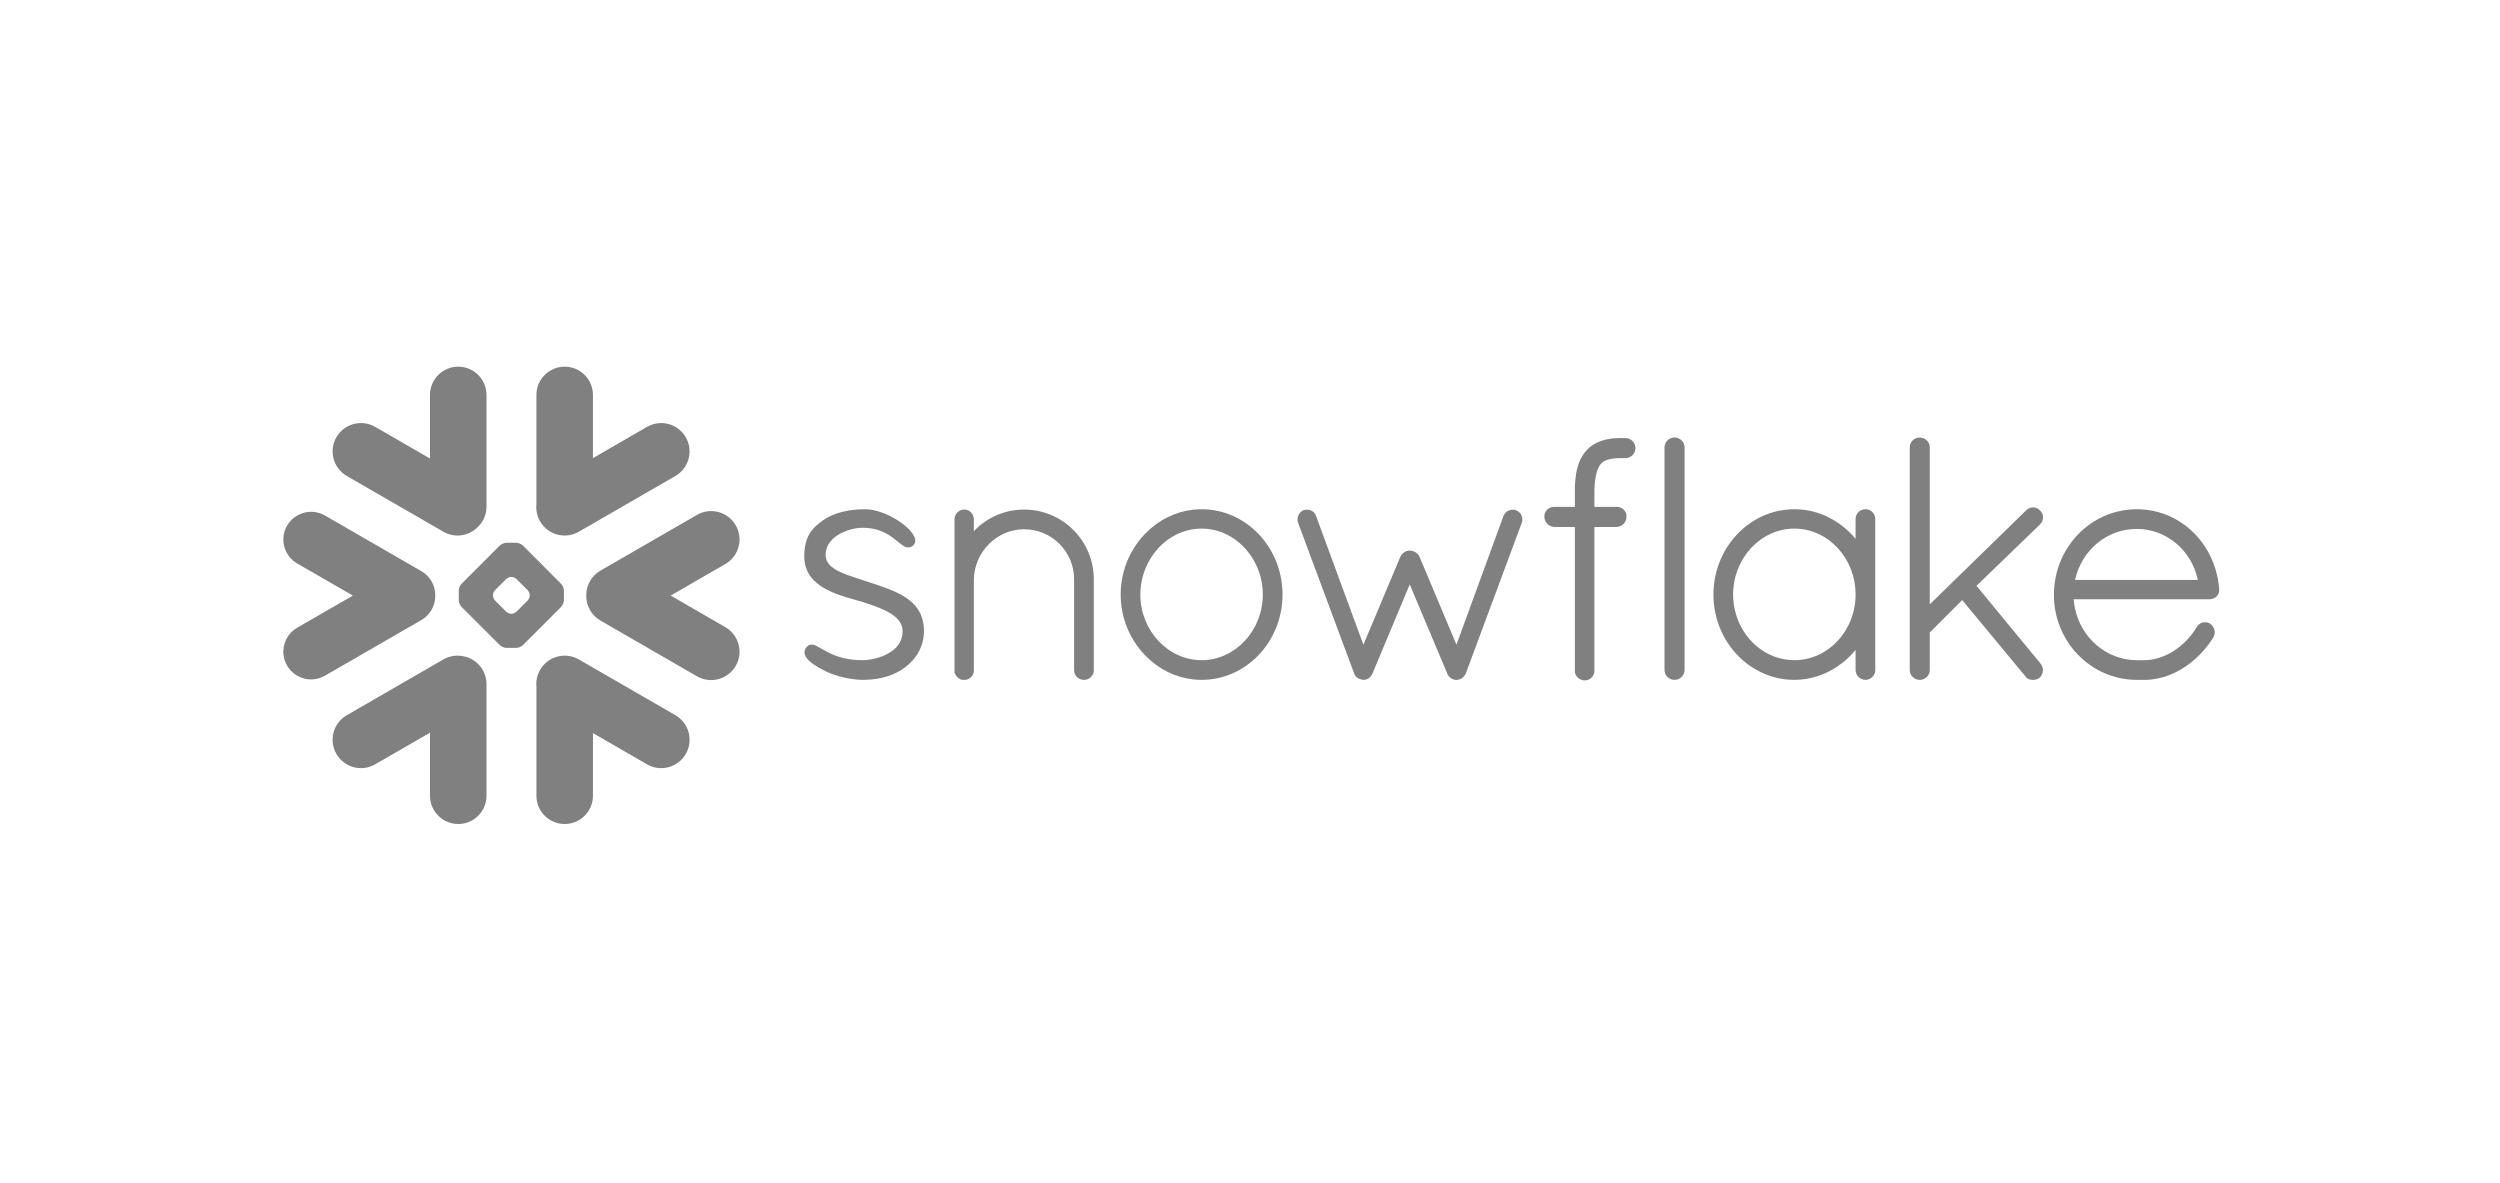 <svg width="150" height="71" viewBox="0 0 150 71" fill="none" xmlns="http://www.w3.org/2000/svg">
<path d="M40.523 42.913L34.731 39.567C33.917 39.098 32.877 39.377 32.406 40.191C32.223 40.511 32.152 40.864 32.186 41.206V47.746C32.186 48.681 32.946 49.44 33.883 49.44C34.817 49.44 35.577 48.681 35.577 47.746V43.986L38.822 45.86C39.636 46.331 40.679 46.05 41.147 45.236C41.618 44.422 41.339 43.381 40.523 42.913Z" fill="#808080"/>
<path d="M26.117 35.742C26.127 35.138 25.809 34.576 25.287 34.273L19.494 30.929C19.243 30.783 18.954 30.707 18.666 30.707C18.072 30.707 17.519 31.025 17.223 31.538C16.765 32.332 17.038 33.35 17.832 33.809L21.171 35.735L17.832 37.663C17.448 37.885 17.171 38.242 17.058 38.672C16.942 39.101 17.001 39.549 17.223 39.934C17.519 40.447 18.072 40.765 18.663 40.765C18.954 40.765 19.243 40.689 19.494 40.543L25.287 37.2C25.804 36.899 26.122 36.341 26.117 35.742Z" fill="#808080"/>
<path d="M20.808 28.559L26.601 31.903C27.276 32.295 28.11 32.167 28.642 31.646C28.98 31.336 29.19 30.892 29.19 30.399V23.697C29.19 22.759 28.43 22 27.496 22C26.559 22 25.799 22.759 25.799 23.697V27.511L22.51 25.613C21.696 25.142 20.655 25.42 20.184 26.234C19.713 27.048 19.995 28.088 20.808 28.559Z" fill="#808080"/>
<path d="M33.834 36.013C33.834 36.142 33.76 36.319 33.668 36.413L31.373 38.709C31.281 38.8 31.101 38.874 30.973 38.874H30.389C30.261 38.874 30.08 38.8 29.989 38.709L27.691 36.413C27.6 36.319 27.526 36.142 27.526 36.013V35.429C27.526 35.298 27.6 35.121 27.691 35.03L29.989 32.731C30.08 32.64 30.261 32.566 30.389 32.566H30.973C31.101 32.566 31.281 32.64 31.373 32.731L33.668 35.03C33.76 35.121 33.834 35.298 33.834 35.429V36.013ZM31.784 35.732V35.708C31.784 35.614 31.73 35.483 31.663 35.414L30.985 34.739C30.919 34.669 30.788 34.615 30.692 34.615H30.667C30.574 34.615 30.443 34.669 30.374 34.739L29.698 35.414C29.632 35.481 29.577 35.611 29.577 35.708V35.732C29.577 35.828 29.632 35.959 29.698 36.026L30.374 36.704C30.443 36.77 30.574 36.825 30.667 36.825H30.692C30.788 36.825 30.919 36.77 30.985 36.704L31.663 36.026C31.73 35.959 31.784 35.828 31.784 35.732Z" fill="#808080"/>
<path d="M34.73 31.903L40.523 28.559C41.336 28.091 41.617 27.048 41.146 26.234C40.675 25.42 39.635 25.142 38.821 25.613L35.576 27.486V23.697C35.576 22.759 34.817 22 33.882 22C32.945 22 32.185 22.759 32.185 23.697V30.265C32.153 30.606 32.22 30.961 32.405 31.282C32.876 32.095 33.916 32.374 34.73 31.903Z" fill="#808080"/>
<path d="M27.762 39.369C27.377 39.295 26.965 39.357 26.601 39.567L20.808 42.913C19.995 43.381 19.713 44.422 20.184 45.236C20.655 46.052 21.696 46.331 22.51 45.859L25.799 43.961V47.746C25.799 48.68 26.559 49.44 27.496 49.44C28.43 49.44 29.19 48.68 29.19 47.746V41.044C29.19 40.198 28.571 39.498 27.762 39.369Z" fill="#808080"/>
<path d="M44.143 31.518C43.674 30.702 42.631 30.423 41.818 30.894L36.025 34.238C35.47 34.559 35.165 35.145 35.175 35.742C35.17 36.337 35.475 36.916 36.025 37.232L41.818 40.578C42.631 41.046 43.672 40.768 44.143 39.954C44.614 39.14 44.333 38.1 43.519 37.629L40.239 35.735L43.519 33.841C44.335 33.373 44.614 32.332 44.143 31.518Z" fill="#808080"/>
<path d="M133.15 35.407C133.15 35.723 132.886 35.957 132.561 35.957H124.423C124.438 36.149 124.463 36.337 124.502 36.522C124.88 38.285 126.389 39.596 128.181 39.611C128.186 39.611 128.278 39.611 128.418 39.611C128.44 39.611 128.462 39.611 128.485 39.611H128.655C128.692 39.611 128.729 39.611 128.768 39.609C128.803 39.609 128.837 39.606 128.872 39.604C128.874 39.604 128.877 39.604 128.879 39.601C129.473 39.554 130.073 39.315 130.608 38.931C130.608 38.931 130.608 38.931 130.61 38.931C130.637 38.911 130.667 38.889 130.694 38.867C130.699 38.864 130.704 38.859 130.711 38.854C130.734 38.837 130.758 38.817 130.783 38.797C130.793 38.79 130.8 38.783 130.81 38.775C130.83 38.761 130.849 38.743 130.869 38.726C130.881 38.716 130.896 38.704 130.909 38.694C130.923 38.679 130.938 38.664 130.955 38.652C130.97 38.637 130.987 38.622 131.002 38.608C131.015 38.598 131.027 38.585 131.039 38.573C131.059 38.556 131.076 38.539 131.096 38.521C131.106 38.511 131.116 38.499 131.126 38.489C131.145 38.469 131.165 38.45 131.185 38.43C131.195 38.42 131.202 38.413 131.212 38.403C131.232 38.381 131.251 38.359 131.271 38.336C131.281 38.329 131.288 38.319 131.296 38.309C131.318 38.287 131.338 38.265 131.357 38.243C131.365 38.233 131.375 38.223 131.382 38.213C131.402 38.188 131.419 38.166 131.439 38.144C131.449 38.132 131.458 38.119 131.468 38.107C131.486 38.085 131.503 38.065 131.518 38.045C131.532 38.026 131.545 38.008 131.557 37.991C131.569 37.974 131.582 37.959 131.594 37.942C131.614 37.915 131.634 37.888 131.651 37.861C131.658 37.851 131.663 37.843 131.668 37.836C131.717 37.764 131.764 37.69 131.811 37.614C131.811 37.614 131.811 37.611 131.814 37.609C131.823 37.592 131.836 37.577 131.848 37.56C131.853 37.552 131.858 37.545 131.865 37.54C131.873 37.528 131.883 37.52 131.89 37.51C131.897 37.503 131.905 37.495 131.912 37.488C131.922 37.481 131.929 37.473 131.939 37.466C131.947 37.459 131.954 37.451 131.964 37.446C131.976 37.436 131.991 37.426 132.006 37.419C132.016 37.412 132.028 37.404 132.038 37.399C132.05 37.394 132.06 37.389 132.07 37.385C132.08 37.38 132.09 37.377 132.097 37.372C132.112 37.367 132.124 37.365 132.139 37.36C132.146 37.357 132.151 37.355 132.159 37.352C132.206 37.343 132.255 37.335 132.302 37.335C132.354 37.335 132.408 37.343 132.457 37.357C132.46 37.357 132.46 37.357 132.462 37.357C132.482 37.365 132.504 37.37 132.524 37.38C132.529 37.382 132.534 37.382 132.539 37.385C132.561 37.394 132.58 37.404 132.6 37.417L132.61 37.422C132.881 37.619 132.965 37.964 132.8 38.248L132.797 38.25C132.778 38.282 132.758 38.314 132.738 38.344C132.733 38.351 132.728 38.359 132.723 38.366C132.146 39.244 131.362 39.944 130.487 40.363C130.467 40.371 130.45 40.381 130.43 40.39C130.428 40.39 130.423 40.393 130.42 40.393C130.016 40.58 129.582 40.711 129.118 40.765C129.109 40.765 129.099 40.768 129.089 40.768C129.049 40.773 129.01 40.778 128.97 40.78C128.948 40.78 128.926 40.782 128.901 40.785C128.874 40.785 128.845 40.787 128.818 40.79C128.763 40.79 128.709 40.792 128.655 40.792C128.647 40.792 128.443 40.792 128.305 40.792C128.226 40.792 128.181 40.792 128.176 40.792C125.439 40.773 123.235 38.489 123.235 35.693C123.235 32.85 125.454 30.554 128.213 30.554C128.295 30.554 128.376 30.557 128.458 30.559C129.419 30.608 130.307 30.936 131.044 31.474C131.047 31.476 131.049 31.479 131.052 31.479C131.094 31.509 131.133 31.541 131.172 31.57C131.192 31.587 131.214 31.605 131.237 31.622C131.256 31.637 131.276 31.654 131.296 31.669C132.334 32.534 133.034 33.834 133.15 35.338V35.407ZM124.502 34.795H131.868C131.503 33.02 129.976 31.735 128.213 31.735C126.418 31.735 124.904 32.995 124.502 34.795Z" fill="#808080"/>
<path d="M112.346 30.727C112.438 30.818 112.499 30.941 112.514 31.084C112.514 31.104 112.517 31.124 112.517 31.143V40.201C112.517 40.524 112.245 40.792 111.925 40.792C111.604 40.792 111.335 40.524 111.335 40.201V38.997C111.111 39.269 110.864 39.515 110.596 39.73C110.588 39.737 110.581 39.742 110.574 39.749C110.549 39.769 110.522 39.789 110.497 39.806C109.683 40.432 108.695 40.792 107.661 40.792C105.997 40.792 104.532 39.907 103.659 38.566C103.652 38.556 103.642 38.544 103.635 38.534C103.61 38.492 103.585 38.45 103.558 38.405C103.541 38.378 103.526 38.351 103.509 38.324C103.492 38.297 103.477 38.267 103.462 38.238C103.437 38.196 103.413 38.151 103.39 38.109C103.383 38.095 103.378 38.08 103.371 38.065C103.048 37.424 102.848 36.702 102.813 35.935C102.809 35.848 102.806 35.762 102.806 35.673C102.806 35.584 102.809 35.498 102.813 35.412C102.848 34.645 103.048 33.922 103.371 33.279C103.378 33.267 103.383 33.252 103.39 33.237C103.413 33.195 103.437 33.151 103.462 33.109C103.477 33.079 103.492 33.05 103.509 33.023C103.524 32.995 103.541 32.968 103.558 32.941C103.583 32.899 103.61 32.855 103.635 32.813C103.642 32.803 103.652 32.791 103.659 32.781C104.532 31.439 105.997 30.554 107.661 30.554C108.786 30.554 109.849 30.966 110.694 31.683C110.926 31.878 111.141 32.093 111.335 32.33V31.143C111.335 31.124 111.335 31.104 111.338 31.084C111.353 30.941 111.414 30.818 111.506 30.727C111.506 30.727 111.506 30.727 111.506 30.724C111.515 30.714 111.528 30.707 111.538 30.697C111.54 30.695 111.545 30.69 111.548 30.687C111.555 30.68 111.565 30.675 111.572 30.67C111.58 30.665 111.587 30.658 111.594 30.653C111.599 30.65 111.604 30.648 111.609 30.643C111.621 30.638 111.631 30.631 111.644 30.623C111.646 30.623 111.649 30.621 111.651 30.621C111.666 30.613 111.681 30.606 111.695 30.599C111.695 30.599 111.695 30.599 111.698 30.599C111.732 30.584 111.769 30.574 111.806 30.567C111.809 30.567 111.814 30.564 111.816 30.564C111.831 30.562 111.848 30.559 111.866 30.557C111.885 30.557 111.905 30.554 111.925 30.554C111.947 30.554 111.967 30.557 111.986 30.557C112.004 30.559 112.019 30.562 112.036 30.564C112.038 30.564 112.041 30.567 112.046 30.567C112.083 30.574 112.12 30.584 112.154 30.599H112.157C112.171 30.606 112.186 30.613 112.199 30.621C112.203 30.621 112.206 30.623 112.208 30.623C112.218 30.631 112.231 30.638 112.24 30.643C112.245 30.648 112.253 30.65 112.258 30.653C112.265 30.658 112.272 30.665 112.28 30.67C112.287 30.675 112.295 30.68 112.302 30.687C112.307 30.69 112.309 30.695 112.314 30.697C112.324 30.707 112.337 30.714 112.344 30.724C112.346 30.727 112.346 30.727 112.346 30.727ZM107.661 39.611C109.686 39.611 111.335 37.846 111.335 35.673C111.335 33.491 109.686 31.716 107.661 31.716C105.652 31.716 103.987 33.489 103.987 35.673C103.987 35.742 103.99 35.809 103.992 35.876C103.992 35.905 103.997 35.932 103.997 35.959C104 35.999 104.002 36.038 104.007 36.075C104.009 36.107 104.014 36.137 104.017 36.166C104.022 36.201 104.024 36.238 104.029 36.273C104.034 36.3 104.039 36.324 104.041 36.349C104.049 36.388 104.054 36.428 104.061 36.467C104.066 36.487 104.071 36.504 104.074 36.522C104.083 36.568 104.093 36.613 104.103 36.66C104.106 36.669 104.108 36.679 104.113 36.689C104.532 38.376 105.972 39.611 107.661 39.611Z" fill="#808080"/>
<path d="M97.524 26.283H97.364C97.344 26.283 97.322 26.283 97.302 26.286C97.28 26.283 97.26 26.283 97.238 26.283C97.181 26.283 97.125 26.283 97.068 26.286C97.058 26.286 97.046 26.288 97.036 26.288C96.991 26.288 96.947 26.291 96.903 26.296C96.895 26.296 96.885 26.296 96.878 26.296C96.831 26.3 96.787 26.303 96.742 26.308C96.737 26.31 96.733 26.31 96.728 26.31C96.678 26.318 96.631 26.323 96.587 26.33C96.585 26.33 96.582 26.33 96.582 26.33C96.284 26.377 96.015 26.461 95.776 26.579C95.776 26.582 95.773 26.582 95.771 26.582C95.736 26.601 95.699 26.621 95.665 26.641C95.657 26.643 95.652 26.648 95.645 26.653C95.615 26.67 95.586 26.688 95.556 26.707C95.544 26.715 95.534 26.725 95.524 26.732C95.5 26.747 95.477 26.764 95.453 26.781C95.436 26.796 95.418 26.811 95.401 26.823C95.386 26.835 95.371 26.848 95.356 26.86C95.329 26.885 95.305 26.907 95.28 26.932C95.275 26.937 95.27 26.942 95.265 26.947C95.236 26.979 95.206 27.008 95.177 27.04C95.172 27.048 95.167 27.055 95.162 27.06C95.137 27.087 95.112 27.114 95.09 27.141C95.083 27.154 95.073 27.166 95.066 27.178C95.046 27.203 95.029 27.225 95.011 27.25C95.006 27.26 95.001 27.267 94.994 27.274C94.974 27.304 94.955 27.334 94.937 27.363C94.935 27.368 94.932 27.371 94.93 27.376C94.77 27.639 94.656 27.95 94.585 28.325C94.585 28.33 94.585 28.337 94.582 28.342C94.572 28.389 94.565 28.438 94.558 28.488C94.555 28.503 94.553 28.517 94.553 28.532C94.545 28.574 94.54 28.616 94.535 28.66C94.533 28.685 94.531 28.71 94.528 28.737C94.523 28.771 94.518 28.803 94.516 28.84C94.513 28.877 94.511 28.914 94.508 28.954C94.506 28.978 94.506 29.003 94.503 29.03C94.501 29.082 94.498 29.136 94.496 29.19C94.496 29.205 94.493 29.215 94.493 29.227C94.491 29.297 94.491 29.368 94.491 29.437V30.411H93.263C93.187 30.409 93.11 30.423 93.041 30.448C92.819 30.529 92.661 30.739 92.661 30.983C92.661 31.212 92.775 31.407 92.952 31.521C93.041 31.577 93.145 31.612 93.258 31.617H93.263V31.619H94.491V40.22C94.489 40.233 94.491 40.242 94.491 40.255C94.491 40.262 94.491 40.27 94.491 40.277C94.498 40.415 94.555 40.541 94.646 40.637L94.649 40.639C94.661 40.652 94.676 40.664 94.688 40.676C94.691 40.679 94.693 40.679 94.696 40.681C94.706 40.691 94.718 40.699 94.728 40.706C94.733 40.711 94.74 40.716 94.745 40.718C94.75 40.723 94.755 40.726 94.762 40.728C94.858 40.79 94.972 40.824 95.093 40.824C95.112 40.824 95.132 40.822 95.149 40.819C95.265 40.809 95.371 40.76 95.458 40.689L95.46 40.686C95.472 40.676 95.482 40.666 95.492 40.654C95.495 40.652 95.5 40.649 95.502 40.647C95.512 40.637 95.519 40.627 95.527 40.62C95.62 40.506 95.672 40.366 95.665 40.22V31.619H96.987V31.617H96.991C97.342 31.6 97.598 31.326 97.588 30.986C97.588 30.983 97.588 30.983 97.588 30.981C97.591 30.968 97.588 30.956 97.588 30.944C97.588 30.939 97.588 30.934 97.588 30.931C97.578 30.801 97.522 30.682 97.433 30.591C97.433 30.591 97.433 30.591 97.433 30.589C97.43 30.589 97.43 30.589 97.43 30.589C97.418 30.576 97.408 30.566 97.396 30.556C97.391 30.552 97.386 30.549 97.383 30.544C97.374 30.537 97.366 30.532 97.356 30.524C97.349 30.52 97.339 30.512 97.332 30.507C97.327 30.505 97.319 30.5 97.314 30.497C97.302 30.49 97.29 30.483 97.277 30.478C97.275 30.475 97.27 30.473 97.268 30.473C97.253 30.465 97.238 30.458 97.223 30.453C97.221 30.451 97.218 30.451 97.213 30.448C97.198 30.443 97.184 30.438 97.169 30.433C97.164 30.433 97.159 30.431 97.154 30.431C97.139 30.428 97.127 30.423 97.112 30.421C97.105 30.421 97.097 30.421 97.09 30.418C97.08 30.416 97.068 30.416 97.055 30.413C97.046 30.413 97.036 30.413 97.028 30.413C97.021 30.413 97.014 30.411 97.006 30.411C96.999 30.411 96.989 30.411 96.987 30.411H95.665V29.439C95.665 29.432 95.665 29.425 95.665 29.42C95.667 29.37 95.667 29.321 95.67 29.274C95.67 29.262 95.67 29.247 95.672 29.235C95.672 29.193 95.675 29.151 95.677 29.111C95.677 29.104 95.68 29.094 95.68 29.087C95.682 29.04 95.687 28.993 95.692 28.949C95.739 28.468 95.842 28.165 95.951 27.98C95.953 27.975 95.953 27.972 95.956 27.967C95.963 27.955 95.973 27.943 95.98 27.93C95.985 27.921 95.993 27.911 96 27.901C96.003 27.896 96.007 27.886 96.013 27.881C96.025 27.864 96.037 27.849 96.052 27.834C96.207 27.659 96.449 27.553 96.799 27.511C96.804 27.511 96.806 27.509 96.814 27.509C96.834 27.506 96.856 27.504 96.876 27.504C96.885 27.501 96.898 27.501 96.908 27.499C96.927 27.499 96.945 27.496 96.964 27.496C96.979 27.496 96.991 27.494 97.009 27.494C97.026 27.491 97.043 27.491 97.06 27.491C97.078 27.491 97.095 27.489 97.112 27.489C97.129 27.489 97.147 27.489 97.164 27.489C97.189 27.489 97.213 27.489 97.238 27.489H97.24C97.26 27.489 97.277 27.486 97.297 27.484C97.319 27.486 97.342 27.489 97.364 27.489H97.524C97.855 27.489 98.126 27.218 98.126 26.885C98.126 26.552 97.855 26.283 97.524 26.283Z" fill="#808080"/>
<path d="M100.705 26.3C100.705 26.3 100.703 26.298 100.7 26.298C100.688 26.293 100.678 26.288 100.663 26.286C100.658 26.283 100.651 26.281 100.643 26.278C100.633 26.276 100.624 26.273 100.614 26.271C100.604 26.268 100.594 26.264 100.587 26.264C100.574 26.261 100.564 26.259 100.552 26.259C100.542 26.256 100.535 26.256 100.525 26.254C100.505 26.251 100.483 26.251 100.463 26.251C100.143 26.251 99.871 26.52 99.871 26.84V40.2C99.871 40.523 100.143 40.792 100.463 40.792C100.483 40.792 100.505 40.792 100.525 40.79C100.527 40.79 100.532 40.787 100.535 40.787C100.552 40.785 100.569 40.782 100.587 40.78C100.589 40.78 100.594 40.778 100.599 40.778C100.614 40.773 100.629 40.77 100.643 40.765C100.646 40.765 100.648 40.765 100.651 40.763C100.878 40.691 101.045 40.499 101.07 40.262C101.072 40.242 101.075 40.223 101.075 40.2V26.84C101.075 26.821 101.072 26.801 101.07 26.781C101.048 26.564 100.905 26.384 100.705 26.3Z" fill="#808080"/>
<path d="M55.429 37.648C55.424 37.614 55.424 37.582 55.419 37.55C55.417 37.525 55.414 37.503 55.412 37.481C55.407 37.454 55.404 37.429 55.4 37.402C55.395 37.377 55.39 37.352 55.385 37.325C55.382 37.306 55.377 37.283 55.372 37.264C55.365 37.234 55.36 37.207 55.353 37.177C55.348 37.163 55.343 37.145 55.338 37.131C55.331 37.099 55.321 37.069 55.308 37.039C55.306 37.027 55.301 37.015 55.298 37.005C55.286 36.97 55.274 36.938 55.259 36.904C55.257 36.899 55.254 36.891 55.252 36.884C55.234 36.849 55.22 36.812 55.202 36.778C55.2 36.776 55.2 36.773 55.197 36.771C55.057 36.487 54.857 36.25 54.613 36.05C54.613 36.048 54.613 36.048 54.611 36.048C54.576 36.021 54.541 35.991 54.505 35.964C54.505 35.964 54.502 35.962 54.499 35.959C54.497 35.959 54.495 35.957 54.492 35.954C54.47 35.94 54.448 35.922 54.428 35.907C54.125 35.693 53.789 35.523 53.301 35.335C53.294 35.333 53.286 35.331 53.279 35.328C53.272 35.323 53.262 35.321 53.254 35.316C52.978 35.212 52.692 35.114 52.399 35.017C52.399 35.017 52.399 35.017 52.396 35.017C52.396 35.017 52.394 35.017 52.394 35.015C52.389 35.015 52.384 35.012 52.376 35.01C52.349 35 52.32 34.99 52.28 34.978C52.261 34.973 52.246 34.968 52.231 34.963C52.132 34.929 52.031 34.897 51.93 34.862C51.859 34.837 51.782 34.813 51.691 34.783C51.666 34.776 51.607 34.756 51.558 34.741C51.555 34.741 51.555 34.739 51.553 34.739C51.523 34.729 51.494 34.719 51.462 34.709C51.215 34.63 51.013 34.561 50.84 34.497C50.559 34.394 50.303 34.282 50.093 34.149C50.088 34.147 50.083 34.144 50.081 34.142C49.795 33.959 49.597 33.735 49.551 33.442L49.548 33.439C49.546 33.419 49.543 33.397 49.543 33.378C49.541 33.373 49.541 33.37 49.541 33.368C49.538 33.343 49.538 33.321 49.538 33.296C49.538 33.262 49.541 33.227 49.543 33.195C49.543 33.185 49.543 33.178 49.546 33.17C49.548 33.143 49.551 33.119 49.553 33.094C49.556 33.087 49.556 33.079 49.558 33.072C49.563 33.045 49.568 33.02 49.573 32.993C49.575 32.99 49.575 32.986 49.578 32.981C49.585 32.951 49.593 32.924 49.602 32.897C49.602 32.894 49.602 32.894 49.602 32.894C49.731 32.512 50.034 32.228 50.391 32.029C50.416 32.016 50.441 32.004 50.463 31.992C50.488 31.979 50.51 31.967 50.532 31.957C50.569 31.94 50.606 31.923 50.643 31.908C50.665 31.898 50.685 31.888 50.707 31.881C50.746 31.866 50.786 31.851 50.825 31.836C50.845 31.829 50.867 31.822 50.889 31.814C50.929 31.802 50.966 31.79 51.005 31.78C51.03 31.772 51.052 31.765 51.077 31.76C51.114 31.75 51.151 31.743 51.185 31.733C51.21 31.728 51.235 31.723 51.259 31.718C51.299 31.711 51.336 31.703 51.37 31.698C51.393 31.696 51.412 31.693 51.434 31.689C51.476 31.683 51.521 31.679 51.565 31.676C51.575 31.674 51.585 31.674 51.597 31.671C51.651 31.669 51.706 31.666 51.758 31.666C51.819 31.666 51.881 31.669 51.94 31.671C51.95 31.671 51.96 31.671 51.967 31.671C52.404 31.698 52.756 31.804 53.047 31.945C53.069 31.955 53.092 31.967 53.114 31.977C53.126 31.984 53.138 31.992 53.151 31.997C53.178 32.011 53.205 32.026 53.235 32.044C53.239 32.046 53.244 32.048 53.249 32.051C53.279 32.068 53.309 32.088 53.338 32.105C53.341 32.108 53.343 32.108 53.343 32.108C53.375 32.127 53.407 32.15 53.439 32.169C53.439 32.172 53.442 32.172 53.442 32.174C53.474 32.194 53.503 32.214 53.533 32.236C53.545 32.246 53.555 32.253 53.567 32.261C53.636 32.312 53.745 32.396 53.844 32.477C53.856 32.485 53.866 32.492 53.873 32.5C53.947 32.561 54.016 32.616 54.083 32.665C54.095 32.675 54.105 32.682 54.112 32.687C54.115 32.69 54.117 32.692 54.12 32.692C54.127 32.697 54.135 32.702 54.142 32.707C54.159 32.719 54.179 32.731 54.196 32.744C54.204 32.749 54.211 32.751 54.218 32.756C54.236 32.766 54.253 32.776 54.27 32.786C54.278 32.788 54.282 32.791 54.29 32.793C54.31 32.803 54.327 32.81 54.347 32.818C54.352 32.82 54.354 32.82 54.359 32.823C54.381 32.83 54.403 32.837 54.426 32.84C54.426 32.84 54.426 32.84 54.428 32.843C54.477 32.85 54.524 32.852 54.574 32.84C54.578 32.84 54.583 32.837 54.588 32.837C54.601 32.835 54.615 32.83 54.628 32.828C54.633 32.825 54.635 32.823 54.64 32.82C54.645 32.82 54.65 32.818 54.655 32.815C54.675 32.806 54.694 32.796 54.714 32.783C54.719 32.783 54.721 32.781 54.724 32.778C54.746 32.764 54.766 32.749 54.786 32.731C54.788 32.729 54.788 32.729 54.788 32.729C54.805 32.714 54.82 32.697 54.835 32.68C54.845 32.667 54.855 32.653 54.862 32.638C54.864 32.635 54.867 32.633 54.867 32.63C54.971 32.458 54.911 32.231 54.729 31.984C54.726 31.979 54.724 31.974 54.719 31.97C54.712 31.96 54.707 31.952 54.699 31.942C54.28 31.4 53.326 30.806 52.441 30.616C52.436 30.616 52.431 30.616 52.426 30.613C52.389 30.606 52.349 30.599 52.312 30.591C52.303 30.591 52.29 30.589 52.28 30.586C52.248 30.581 52.216 30.576 52.184 30.574C52.172 30.571 52.159 30.569 52.147 30.569C52.117 30.567 52.086 30.564 52.056 30.562C52.044 30.559 52.031 30.559 52.021 30.557C51.979 30.557 51.94 30.554 51.901 30.554C51.836 30.554 51.772 30.554 51.711 30.557C51.676 30.557 51.642 30.559 51.605 30.562C51.58 30.564 51.55 30.564 51.526 30.564C51.476 30.569 51.43 30.571 51.383 30.576C51.37 30.576 51.356 30.576 51.343 30.579C51.289 30.584 51.235 30.589 51.183 30.596C51.176 30.596 51.171 30.596 51.166 30.596C51.109 30.604 51.055 30.611 51.001 30.621C50.998 30.621 50.993 30.621 50.991 30.621C50.936 30.628 50.882 30.638 50.83 30.648C50.828 30.648 50.825 30.65 50.821 30.65C50.709 30.67 50.601 30.695 50.498 30.722C50.495 30.722 50.495 30.724 50.495 30.724C50.443 30.737 50.391 30.751 50.34 30.766C50.29 30.781 50.243 30.798 50.199 30.813C50.194 30.813 50.192 30.816 50.187 30.816C50.142 30.833 50.098 30.848 50.054 30.865C50.049 30.867 50.044 30.87 50.041 30.87C49.997 30.887 49.957 30.904 49.916 30.924C49.911 30.927 49.903 30.927 49.898 30.931C49.861 30.946 49.822 30.966 49.787 30.983C49.777 30.988 49.77 30.991 49.763 30.996C49.726 31.013 49.691 31.03 49.657 31.05C49.647 31.055 49.639 31.06 49.63 31.065C49.597 31.082 49.565 31.102 49.533 31.121C49.523 31.126 49.514 31.131 49.504 31.139C49.462 31.163 49.422 31.19 49.383 31.215C49.336 31.25 49.289 31.282 49.247 31.316C49.242 31.316 49.24 31.319 49.24 31.321C49.03 31.476 48.85 31.642 48.702 31.834C48.697 31.841 48.69 31.849 48.685 31.856C48.668 31.883 48.648 31.908 48.631 31.933C48.618 31.952 48.606 31.972 48.594 31.992C48.584 32.007 48.574 32.021 48.567 32.036C48.547 32.068 48.53 32.1 48.513 32.135C48.51 32.14 48.508 32.142 48.505 32.147C48.372 32.411 48.295 32.714 48.266 33.082C48.266 33.087 48.266 33.092 48.263 33.096C48.261 33.161 48.256 33.225 48.254 33.294C48.254 33.346 48.254 33.397 48.256 33.449C48.256 33.456 48.256 33.464 48.256 33.471C48.283 34.176 48.604 34.707 49.183 35.118C49.188 35.121 49.193 35.126 49.198 35.128C49.223 35.146 49.247 35.163 49.272 35.18C49.289 35.192 49.309 35.202 49.326 35.215C49.331 35.22 49.339 35.222 49.343 35.224C49.916 35.587 50.616 35.794 51.2 35.959C51.486 36.043 51.743 36.115 51.819 36.137C51.836 36.142 51.854 36.147 51.868 36.154C52.219 36.27 52.487 36.364 52.709 36.453C52.727 36.457 52.741 36.465 52.759 36.47C52.764 36.472 52.771 36.475 52.778 36.48C52.904 36.531 53.027 36.586 53.146 36.645C53.244 36.694 53.336 36.746 53.427 36.8C53.661 36.946 53.841 37.103 53.962 37.276C53.967 37.281 53.969 37.286 53.972 37.291C53.984 37.306 53.994 37.321 54.001 37.338C54.009 37.348 54.014 37.355 54.019 37.365C54.026 37.377 54.033 37.389 54.038 37.402C54.046 37.414 54.051 37.429 54.058 37.441C54.063 37.451 54.068 37.461 54.073 37.471C54.078 37.486 54.085 37.501 54.09 37.518C54.093 37.525 54.098 37.535 54.1 37.545C54.105 37.562 54.11 37.579 54.115 37.597C54.117 37.604 54.12 37.611 54.122 37.621C54.127 37.639 54.132 37.658 54.135 37.675C54.137 37.683 54.139 37.693 54.139 37.7C54.142 37.72 54.145 37.74 54.147 37.759C54.149 37.767 54.149 37.774 54.149 37.782C54.152 37.811 54.154 37.838 54.154 37.868C54.154 37.912 54.152 37.954 54.149 37.996C54.149 38.008 54.147 38.021 54.147 38.033C54.145 38.065 54.139 38.097 54.132 38.129C54.132 38.139 54.13 38.149 54.127 38.159C54.112 38.245 54.088 38.327 54.056 38.408C54.053 38.41 54.053 38.413 54.053 38.415C54.036 38.452 54.019 38.492 53.999 38.526C53.996 38.531 53.996 38.534 53.994 38.536C53.952 38.615 53.903 38.691 53.841 38.763C53.812 38.8 53.779 38.834 53.747 38.869C53.745 38.869 53.745 38.869 53.745 38.871C53.678 38.938 53.604 39 53.528 39.056C53.526 39.059 53.523 39.059 53.523 39.061C53.486 39.086 53.449 39.113 53.412 39.135C53.407 39.14 53.402 39.143 53.397 39.145C53.333 39.185 53.264 39.224 53.195 39.259C53.17 39.271 53.146 39.283 53.119 39.296C53.092 39.308 53.062 39.323 53.032 39.335C53.008 39.345 52.986 39.355 52.961 39.365C52.894 39.389 52.83 39.414 52.764 39.436C52.754 39.439 52.744 39.441 52.734 39.446C52.694 39.458 52.655 39.468 52.616 39.48C52.606 39.483 52.593 39.488 52.584 39.49C52.453 39.525 52.325 39.552 52.204 39.572C52.201 39.572 52.199 39.572 52.196 39.572C52.135 39.582 52.076 39.589 52.019 39.596C51.997 39.599 51.977 39.601 51.955 39.601C51.935 39.604 51.915 39.604 51.893 39.606C51.846 39.609 51.797 39.611 51.753 39.611C51.661 39.611 51.573 39.609 51.486 39.604C51.452 39.604 51.417 39.601 51.383 39.599C51.336 39.594 51.286 39.592 51.242 39.587C51.2 39.584 51.156 39.579 51.116 39.574C51.079 39.569 51.045 39.564 51.01 39.559C50.934 39.547 50.862 39.537 50.791 39.523C50.759 39.515 50.724 39.51 50.692 39.503C50.655 39.493 50.618 39.486 50.581 39.476C50.539 39.466 50.5 39.456 50.461 39.444C50.433 39.436 50.404 39.429 50.379 39.421C50.312 39.402 50.246 39.379 50.182 39.355C50.167 39.35 50.152 39.345 50.137 39.34C49.994 39.286 49.854 39.227 49.716 39.157C49.711 39.155 49.703 39.15 49.696 39.148C49.607 39.103 49.457 39.019 49.314 38.938C49.301 38.931 49.287 38.923 49.274 38.916C49.173 38.857 49.087 38.807 49.006 38.768C48.998 38.763 48.993 38.761 48.988 38.758C48.983 38.756 48.978 38.753 48.976 38.753C48.954 38.743 48.937 38.733 48.917 38.726C48.91 38.724 48.904 38.721 48.9 38.719C48.848 38.699 48.801 38.684 48.754 38.679C48.739 38.677 48.724 38.677 48.71 38.677C48.705 38.674 48.7 38.674 48.695 38.674C48.601 38.674 48.52 38.706 48.443 38.778C48.426 38.793 48.411 38.807 48.397 38.825C48.394 38.83 48.389 38.834 48.384 38.839C48.374 38.852 48.367 38.862 48.36 38.871C48.355 38.879 48.35 38.886 48.347 38.891C48.34 38.901 48.332 38.911 48.328 38.921C48.323 38.928 48.32 38.936 48.318 38.943C48.313 38.953 48.308 38.963 48.303 38.973C48.3 38.98 48.298 38.985 48.295 38.992C48.291 39.005 48.288 39.014 48.286 39.024C48.283 39.032 48.281 39.037 48.281 39.044C48.278 39.056 48.276 39.069 48.273 39.081C48.273 39.086 48.271 39.091 48.271 39.096C48.268 39.113 48.268 39.128 48.268 39.143C48.268 39.145 48.268 39.148 48.268 39.15C48.268 39.17 48.271 39.187 48.276 39.207C48.276 39.209 48.276 39.214 48.276 39.217C48.281 39.231 48.283 39.249 48.288 39.264C48.291 39.271 48.293 39.278 48.295 39.286C48.3 39.298 48.303 39.313 48.31 39.325C48.313 39.333 48.315 39.337 48.318 39.343C48.35 39.416 48.401 39.493 48.468 39.567C48.54 39.646 48.631 39.725 48.737 39.806C48.739 39.806 48.739 39.806 48.739 39.809C48.769 39.828 48.798 39.85 48.831 39.873C48.838 39.877 48.843 39.883 48.85 39.885C48.937 39.944 49.028 40.001 49.131 40.06C49.156 40.075 49.181 40.09 49.205 40.102C49.23 40.117 49.255 40.129 49.279 40.141C49.309 40.159 49.343 40.176 49.376 40.193C49.398 40.203 49.417 40.215 49.44 40.225C49.489 40.25 49.541 40.275 49.593 40.299C49.6 40.304 49.605 40.307 49.612 40.309C49.669 40.336 49.726 40.361 49.782 40.383C49.807 40.393 49.829 40.403 49.854 40.413C49.859 40.415 49.864 40.418 49.869 40.418C50.396 40.625 51.047 40.763 51.622 40.787C51.664 40.79 51.708 40.792 51.75 40.792H51.753C51.772 40.792 51.79 40.792 51.809 40.79C51.854 40.79 51.898 40.79 51.942 40.79C51.947 40.79 51.952 40.79 51.957 40.787C52.892 40.758 53.659 40.516 54.312 40.038C54.312 40.035 54.312 40.035 54.312 40.035C55.037 39.488 55.437 38.716 55.437 37.865C55.437 37.811 55.434 37.757 55.432 37.705C55.432 37.685 55.429 37.666 55.429 37.648Z" fill="#808080"/>
<path d="M61.458 30.574C61.455 30.574 61.453 30.574 61.45 30.574C60.301 30.574 59.216 31.042 58.432 31.871V31.166C58.432 30.84 58.181 30.574 57.862 30.574C57.84 30.574 57.821 30.576 57.801 30.576C57.66 30.591 57.537 30.653 57.446 30.744C57.443 30.744 57.443 30.744 57.441 30.746C57.433 30.756 57.423 30.766 57.416 30.776C57.411 30.778 57.406 30.783 57.404 30.788C57.396 30.796 57.392 30.803 57.386 30.81C57.382 30.818 57.377 30.825 57.369 30.833C57.367 30.837 57.364 30.842 57.362 30.847C57.355 30.86 57.347 30.872 57.34 30.882C57.34 30.884 57.34 30.887 57.337 30.889C57.33 30.904 57.322 30.919 57.315 30.934C57.303 30.971 57.29 31.008 57.283 31.045C57.283 31.047 57.283 31.05 57.281 31.05C57.278 31.069 57.276 31.087 57.273 31.104C57.273 31.124 57.271 31.143 57.271 31.166V40.324L57.263 40.363L57.293 40.388C57.293 40.4 57.295 40.417 57.303 40.435C57.303 40.437 57.305 40.442 57.305 40.444C57.31 40.457 57.318 40.472 57.33 40.484C57.406 40.629 57.547 40.74 57.712 40.79L57.724 40.792H57.862C57.885 40.792 57.907 40.792 57.929 40.79C57.944 40.787 57.959 40.782 57.973 40.78C57.981 40.78 57.986 40.78 57.993 40.777C58.013 40.772 58.033 40.767 58.052 40.76C58.052 40.76 58.052 40.76 58.055 40.76C58.158 40.723 58.247 40.659 58.306 40.573C58.309 40.57 58.311 40.568 58.314 40.565C58.353 40.523 58.375 40.479 58.398 40.417C58.4 40.41 58.403 40.405 58.403 40.4C58.405 40.398 58.405 40.398 58.405 40.395C58.415 40.366 58.422 40.336 58.43 40.306L58.432 40.297V34.753C58.471 33.101 59.823 31.757 61.445 31.755C61.448 31.755 61.448 31.755 61.45 31.755C63.102 31.755 64.446 33.099 64.446 34.751V40.2C64.446 40.222 64.449 40.242 64.451 40.262C64.463 40.405 64.525 40.528 64.616 40.62C64.616 40.62 64.619 40.62 64.619 40.622C64.629 40.632 64.639 40.639 64.648 40.649C64.653 40.654 64.656 40.657 64.661 40.659C64.668 40.666 64.676 40.671 64.683 40.676C64.69 40.684 64.698 40.689 64.705 40.694C64.713 40.696 64.718 40.698 64.722 40.703C64.732 40.711 64.745 40.716 64.754 40.723C64.757 40.723 64.759 40.726 64.764 40.726C64.777 40.733 64.791 40.74 64.806 40.748H64.809C64.843 40.763 64.88 40.772 64.917 40.78C64.922 40.78 64.925 40.782 64.927 40.782C64.944 40.785 64.959 40.787 64.976 40.79C64.996 40.792 65.016 40.792 65.038 40.792C65.058 40.792 65.078 40.792 65.097 40.79C65.115 40.787 65.132 40.785 65.147 40.782C65.149 40.782 65.154 40.78 65.156 40.78C65.196 40.772 65.23 40.763 65.267 40.748C65.282 40.74 65.297 40.733 65.312 40.726C65.314 40.726 65.317 40.723 65.319 40.723C65.332 40.716 65.341 40.711 65.354 40.703C65.359 40.698 65.364 40.696 65.368 40.694C65.376 40.689 65.383 40.684 65.391 40.676C65.398 40.671 65.408 40.666 65.415 40.659C65.418 40.657 65.423 40.654 65.425 40.649C65.435 40.639 65.447 40.632 65.457 40.622C65.457 40.62 65.457 40.62 65.457 40.62C65.551 40.528 65.613 40.405 65.625 40.262C65.627 40.242 65.627 40.222 65.627 40.2V34.751C65.627 32.45 63.758 30.579 61.458 30.574Z" fill="#808080"/>
<path d="M72.095 30.554C74.773 30.554 76.951 32.85 76.951 35.673C76.951 38.497 74.773 40.792 72.095 40.792C72.011 40.792 71.93 40.79 71.849 40.785C71.836 40.785 71.826 40.785 71.814 40.782C71.743 40.78 71.671 40.773 71.602 40.765C71.6 40.765 71.597 40.765 71.595 40.765C70.537 40.649 69.548 40.166 68.761 39.374C68.729 39.343 68.695 39.31 68.665 39.276C68.663 39.276 68.663 39.273 68.66 39.273C68.643 39.256 68.628 39.236 68.611 39.217C68.574 39.177 68.537 39.135 68.5 39.093C68.471 39.061 68.443 39.024 68.414 38.99C68.394 38.963 68.372 38.936 68.35 38.908C68.305 38.854 68.263 38.797 68.224 38.741C68.219 38.733 68.214 38.726 68.209 38.719C67.728 38.045 67.415 37.269 67.297 36.445C67.284 36.369 67.277 36.292 67.27 36.216C67.267 36.208 67.267 36.199 67.265 36.189C67.257 36.117 67.252 36.048 67.25 35.977C67.247 35.962 67.247 35.947 67.247 35.93C67.243 35.846 67.24 35.76 67.24 35.673C67.24 35.587 67.243 35.501 67.247 35.417C67.247 35.4 67.247 35.385 67.25 35.37C67.252 35.298 67.257 35.227 67.265 35.158C67.267 35.148 67.267 35.138 67.27 35.131C67.277 35.054 67.284 34.978 67.297 34.901C67.415 34.078 67.728 33.301 68.209 32.628C68.212 32.62 68.216 32.613 68.221 32.608C68.263 32.549 68.305 32.492 68.35 32.436C68.369 32.411 68.392 32.386 68.411 32.359C68.441 32.322 68.471 32.288 68.5 32.251C68.535 32.211 68.569 32.174 68.606 32.135C68.623 32.115 68.643 32.093 68.66 32.073C68.663 32.073 68.663 32.071 68.665 32.071C68.692 32.039 68.725 32.009 68.754 31.979C69.541 31.185 70.532 30.697 71.595 30.581C71.597 30.581 71.6 30.581 71.602 30.581C71.671 30.574 71.743 30.569 71.814 30.564C71.826 30.564 71.836 30.562 71.849 30.562C71.93 30.557 72.011 30.554 72.095 30.554ZM75.75 35.271C75.75 35.269 75.75 35.269 75.75 35.266C75.663 34.379 75.298 33.577 74.754 32.958C74.729 32.931 74.707 32.904 74.682 32.877C74.667 32.862 74.652 32.847 74.638 32.833C74.608 32.803 74.581 32.773 74.551 32.744C74.524 32.717 74.495 32.692 74.467 32.667C74.45 32.653 74.435 32.635 74.418 32.62C74.374 32.581 74.329 32.544 74.285 32.507C74.285 32.507 74.282 32.507 74.282 32.505C73.767 32.088 73.148 31.814 72.482 31.738C72.475 31.738 72.47 31.735 72.465 31.735C72.413 31.728 72.364 31.725 72.312 31.723C72.3 31.721 72.29 31.721 72.28 31.721C72.219 31.716 72.157 31.716 72.095 31.716C72.034 31.716 71.972 31.716 71.91 31.721C71.9 31.721 71.891 31.721 71.878 31.723C71.826 31.725 71.777 31.728 71.725 31.735C71.721 31.735 71.716 31.738 71.708 31.738C71.042 31.814 70.423 32.088 69.908 32.505C69.908 32.507 69.906 32.507 69.906 32.507C69.861 32.544 69.817 32.581 69.772 32.62C69.755 32.635 69.74 32.65 69.723 32.665C69.696 32.692 69.666 32.717 69.639 32.744C69.612 32.771 69.585 32.801 69.555 32.83C69.541 32.845 69.526 32.86 69.509 32.877C69.486 32.902 69.464 32.929 69.44 32.956C68.895 33.575 68.527 34.379 68.441 35.266C68.441 35.269 68.441 35.269 68.441 35.271C68.436 35.328 68.431 35.385 68.429 35.444C68.429 35.454 68.426 35.464 68.426 35.474C68.424 35.54 68.421 35.607 68.421 35.673C68.421 37.841 70.088 39.611 72.095 39.611C74.103 39.611 75.769 37.841 75.769 35.673C75.769 35.607 75.767 35.54 75.764 35.474C75.764 35.464 75.762 35.454 75.762 35.444C75.76 35.385 75.755 35.328 75.75 35.271Z" fill="#808080"/>
<path d="M91.221 30.808C91.216 30.803 91.214 30.798 91.209 30.793C91.15 30.719 91.071 30.66 90.982 30.623C90.982 30.623 90.982 30.623 90.98 30.623C90.97 30.616 90.957 30.613 90.947 30.608C90.942 30.608 90.938 30.606 90.93 30.603C90.851 30.576 90.765 30.571 90.681 30.584H90.679C90.508 30.611 90.346 30.714 90.254 30.867C90.254 30.867 90.254 30.867 90.252 30.867C90.24 30.892 90.225 30.916 90.215 30.941L90.213 30.944V30.946L87.387 38.681L85.168 33.4C85.145 33.35 85.116 33.306 85.081 33.264C84.96 33.123 84.775 33.035 84.585 33.035C84.556 33.035 84.529 33.035 84.499 33.042C84.497 33.042 84.494 33.042 84.489 33.042C84.292 33.077 84.107 33.215 84.023 33.4C84.023 33.402 84.023 33.402 84.023 33.402L81.804 38.684L78.959 30.946C78.949 30.919 78.939 30.897 78.926 30.872C78.924 30.869 78.924 30.869 78.921 30.867C78.867 30.766 78.781 30.687 78.677 30.638C78.677 30.638 78.675 30.638 78.675 30.635C78.623 30.613 78.569 30.596 78.512 30.586C78.507 30.586 78.505 30.586 78.5 30.584C78.473 30.581 78.443 30.579 78.416 30.579H78.413C78.406 30.579 78.401 30.579 78.396 30.579C78.384 30.579 78.372 30.579 78.359 30.581C78.352 30.581 78.342 30.584 78.335 30.584C78.322 30.586 78.312 30.586 78.303 30.588C78.295 30.591 78.288 30.591 78.28 30.593C78.268 30.596 78.256 30.598 78.243 30.603C78.238 30.606 78.234 30.606 78.229 30.608C78.216 30.613 78.204 30.616 78.192 30.623C78.192 30.623 78.192 30.623 78.189 30.623C78.088 30.667 78.007 30.744 77.948 30.832C77.945 30.837 77.942 30.84 77.94 30.845C77.938 30.85 77.935 30.855 77.933 30.86C77.888 30.934 77.861 31.02 77.851 31.106C77.841 31.198 77.854 31.294 77.891 31.382L81.254 40.42C81.254 40.42 81.254 40.42 81.254 40.422C81.308 40.555 81.387 40.647 81.496 40.696C81.498 40.698 81.503 40.701 81.506 40.703C81.508 40.706 81.511 40.708 81.516 40.711C81.516 40.713 81.518 40.713 81.52 40.716C81.525 40.718 81.528 40.721 81.533 40.725C81.535 40.725 81.535 40.725 81.538 40.725C81.558 40.738 81.582 40.748 81.614 40.75C81.617 40.75 81.619 40.753 81.622 40.753C81.631 40.755 81.641 40.76 81.651 40.763C81.656 40.763 81.661 40.765 81.666 40.765C81.728 40.785 81.767 40.792 81.816 40.792C81.844 40.792 81.868 40.79 81.895 40.785C81.915 40.782 81.937 40.777 81.957 40.77C81.962 40.767 81.967 40.767 81.972 40.765C81.992 40.76 82.011 40.753 82.031 40.743C82.038 40.74 82.046 40.738 82.053 40.733C82.065 40.725 82.08 40.718 82.095 40.711C82.105 40.703 82.117 40.696 82.13 40.688C82.137 40.684 82.144 40.676 82.152 40.671C82.169 40.659 82.184 40.647 82.201 40.632C82.204 40.629 82.206 40.627 82.209 40.622C82.226 40.605 82.243 40.587 82.26 40.568C82.26 40.565 82.263 40.563 82.265 40.56C82.28 40.541 82.295 40.518 82.307 40.496C82.319 40.471 82.332 40.444 82.342 40.417L82.344 40.41L82.352 40.4L82.359 40.383L84.585 35.066L86.832 40.403C86.849 40.457 86.876 40.506 86.913 40.553C86.918 40.56 86.923 40.565 86.928 40.573C86.94 40.587 86.953 40.602 86.968 40.617C86.975 40.622 86.982 40.629 86.99 40.634C87.002 40.647 87.017 40.659 87.032 40.671C87.039 40.676 87.044 40.681 87.051 40.684C87.069 40.696 87.086 40.708 87.103 40.718C87.108 40.721 87.113 40.723 87.118 40.725C87.138 40.735 87.155 40.745 87.177 40.753C87.182 40.755 87.187 40.758 87.194 40.758C87.212 40.765 87.229 40.772 87.249 40.777C87.273 40.782 87.298 40.787 87.32 40.792H87.394C87.424 40.792 87.451 40.79 87.478 40.785C87.485 40.785 87.49 40.785 87.498 40.782C87.522 40.777 87.545 40.772 87.567 40.765C87.574 40.763 87.579 40.76 87.584 40.758C87.609 40.75 87.633 40.738 87.656 40.725C87.658 40.725 87.66 40.723 87.663 40.723C87.69 40.706 87.717 40.688 87.739 40.671C87.838 40.597 87.909 40.501 87.959 40.383V40.38L91.3 31.382C91.376 31.198 91.347 30.995 91.241 30.837C91.236 30.828 91.228 30.818 91.221 30.808Z" fill="#808080"/>
<path d="M122.579 30.973C122.579 30.963 122.577 30.951 122.574 30.941C122.574 30.934 122.572 30.926 122.569 30.919C122.567 30.907 122.564 30.894 122.562 30.884C122.559 30.877 122.557 30.87 122.554 30.865C122.552 30.85 122.547 30.838 122.54 30.825C122.54 30.82 122.537 30.818 122.535 30.813C122.527 30.796 122.52 30.781 122.51 30.766C122.51 30.764 122.51 30.764 122.51 30.764C122.48 30.712 122.443 30.668 122.402 30.628C122.399 30.626 122.399 30.626 122.399 30.626C122.397 30.623 122.397 30.623 122.397 30.623C122.187 30.413 121.891 30.386 121.659 30.549C121.652 30.554 121.647 30.559 121.64 30.561C121.63 30.569 121.62 30.576 121.61 30.584C121.595 30.599 121.58 30.611 121.566 30.626C121.566 30.626 121.563 30.626 121.563 30.628L115.786 36.26V26.84C115.786 26.821 115.786 26.801 115.783 26.781C115.761 26.564 115.616 26.384 115.418 26.3C115.416 26.3 115.416 26.298 115.413 26.298C115.401 26.293 115.389 26.288 115.376 26.286C115.371 26.283 115.364 26.281 115.357 26.278C115.347 26.276 115.337 26.273 115.325 26.271C115.317 26.268 115.307 26.266 115.297 26.264C115.288 26.261 115.275 26.259 115.265 26.259C115.256 26.256 115.248 26.256 115.238 26.254C115.216 26.251 115.196 26.251 115.177 26.251C114.854 26.251 114.585 26.52 114.585 26.84V40.2C114.585 40.523 114.854 40.792 115.177 40.792C115.196 40.792 115.219 40.792 115.238 40.79C115.241 40.79 115.243 40.787 115.248 40.787C115.265 40.785 115.283 40.785 115.297 40.78C115.302 40.78 115.307 40.778 115.312 40.778C115.327 40.773 115.342 40.77 115.357 40.765C115.359 40.765 115.362 40.763 115.364 40.763C115.591 40.691 115.759 40.496 115.783 40.262C115.786 40.242 115.786 40.223 115.786 40.2V37.947L117.731 36.004L121.511 40.565C121.536 40.605 121.563 40.639 121.598 40.666C121.605 40.674 121.61 40.679 121.617 40.684C121.627 40.691 121.637 40.699 121.647 40.703C121.659 40.713 121.672 40.718 121.684 40.726C121.689 40.728 121.696 40.733 121.701 40.736C121.719 40.743 121.733 40.748 121.751 40.755C121.756 40.758 121.76 40.758 121.763 40.76C121.783 40.765 121.8 40.77 121.82 40.775C121.822 40.775 121.827 40.778 121.832 40.778C121.852 40.782 121.869 40.785 121.891 40.787C121.896 40.787 121.901 40.787 121.906 40.79C121.931 40.79 121.955 40.792 121.982 40.792C122.022 40.792 122.059 40.79 122.093 40.785C122.096 40.785 122.096 40.785 122.096 40.785C122.165 40.775 122.229 40.753 122.288 40.723C122.291 40.723 122.291 40.721 122.291 40.721C122.318 40.706 122.345 40.689 122.372 40.669L122.379 40.662C122.604 40.437 122.638 40.131 122.476 39.877C122.461 39.855 122.446 39.833 122.429 39.811L118.589 35.148L122.402 31.464C122.503 31.36 122.564 31.235 122.579 31.099C122.579 31.097 122.579 31.094 122.582 31.092C122.582 31.079 122.582 31.064 122.582 31.052C122.582 31.045 122.584 31.037 122.584 31.032C122.584 31.027 122.584 31.025 122.584 31.023C122.584 31.013 122.582 31.005 122.582 30.995C122.582 30.988 122.579 30.981 122.579 30.973Z" fill="#808080"/>
</svg>
